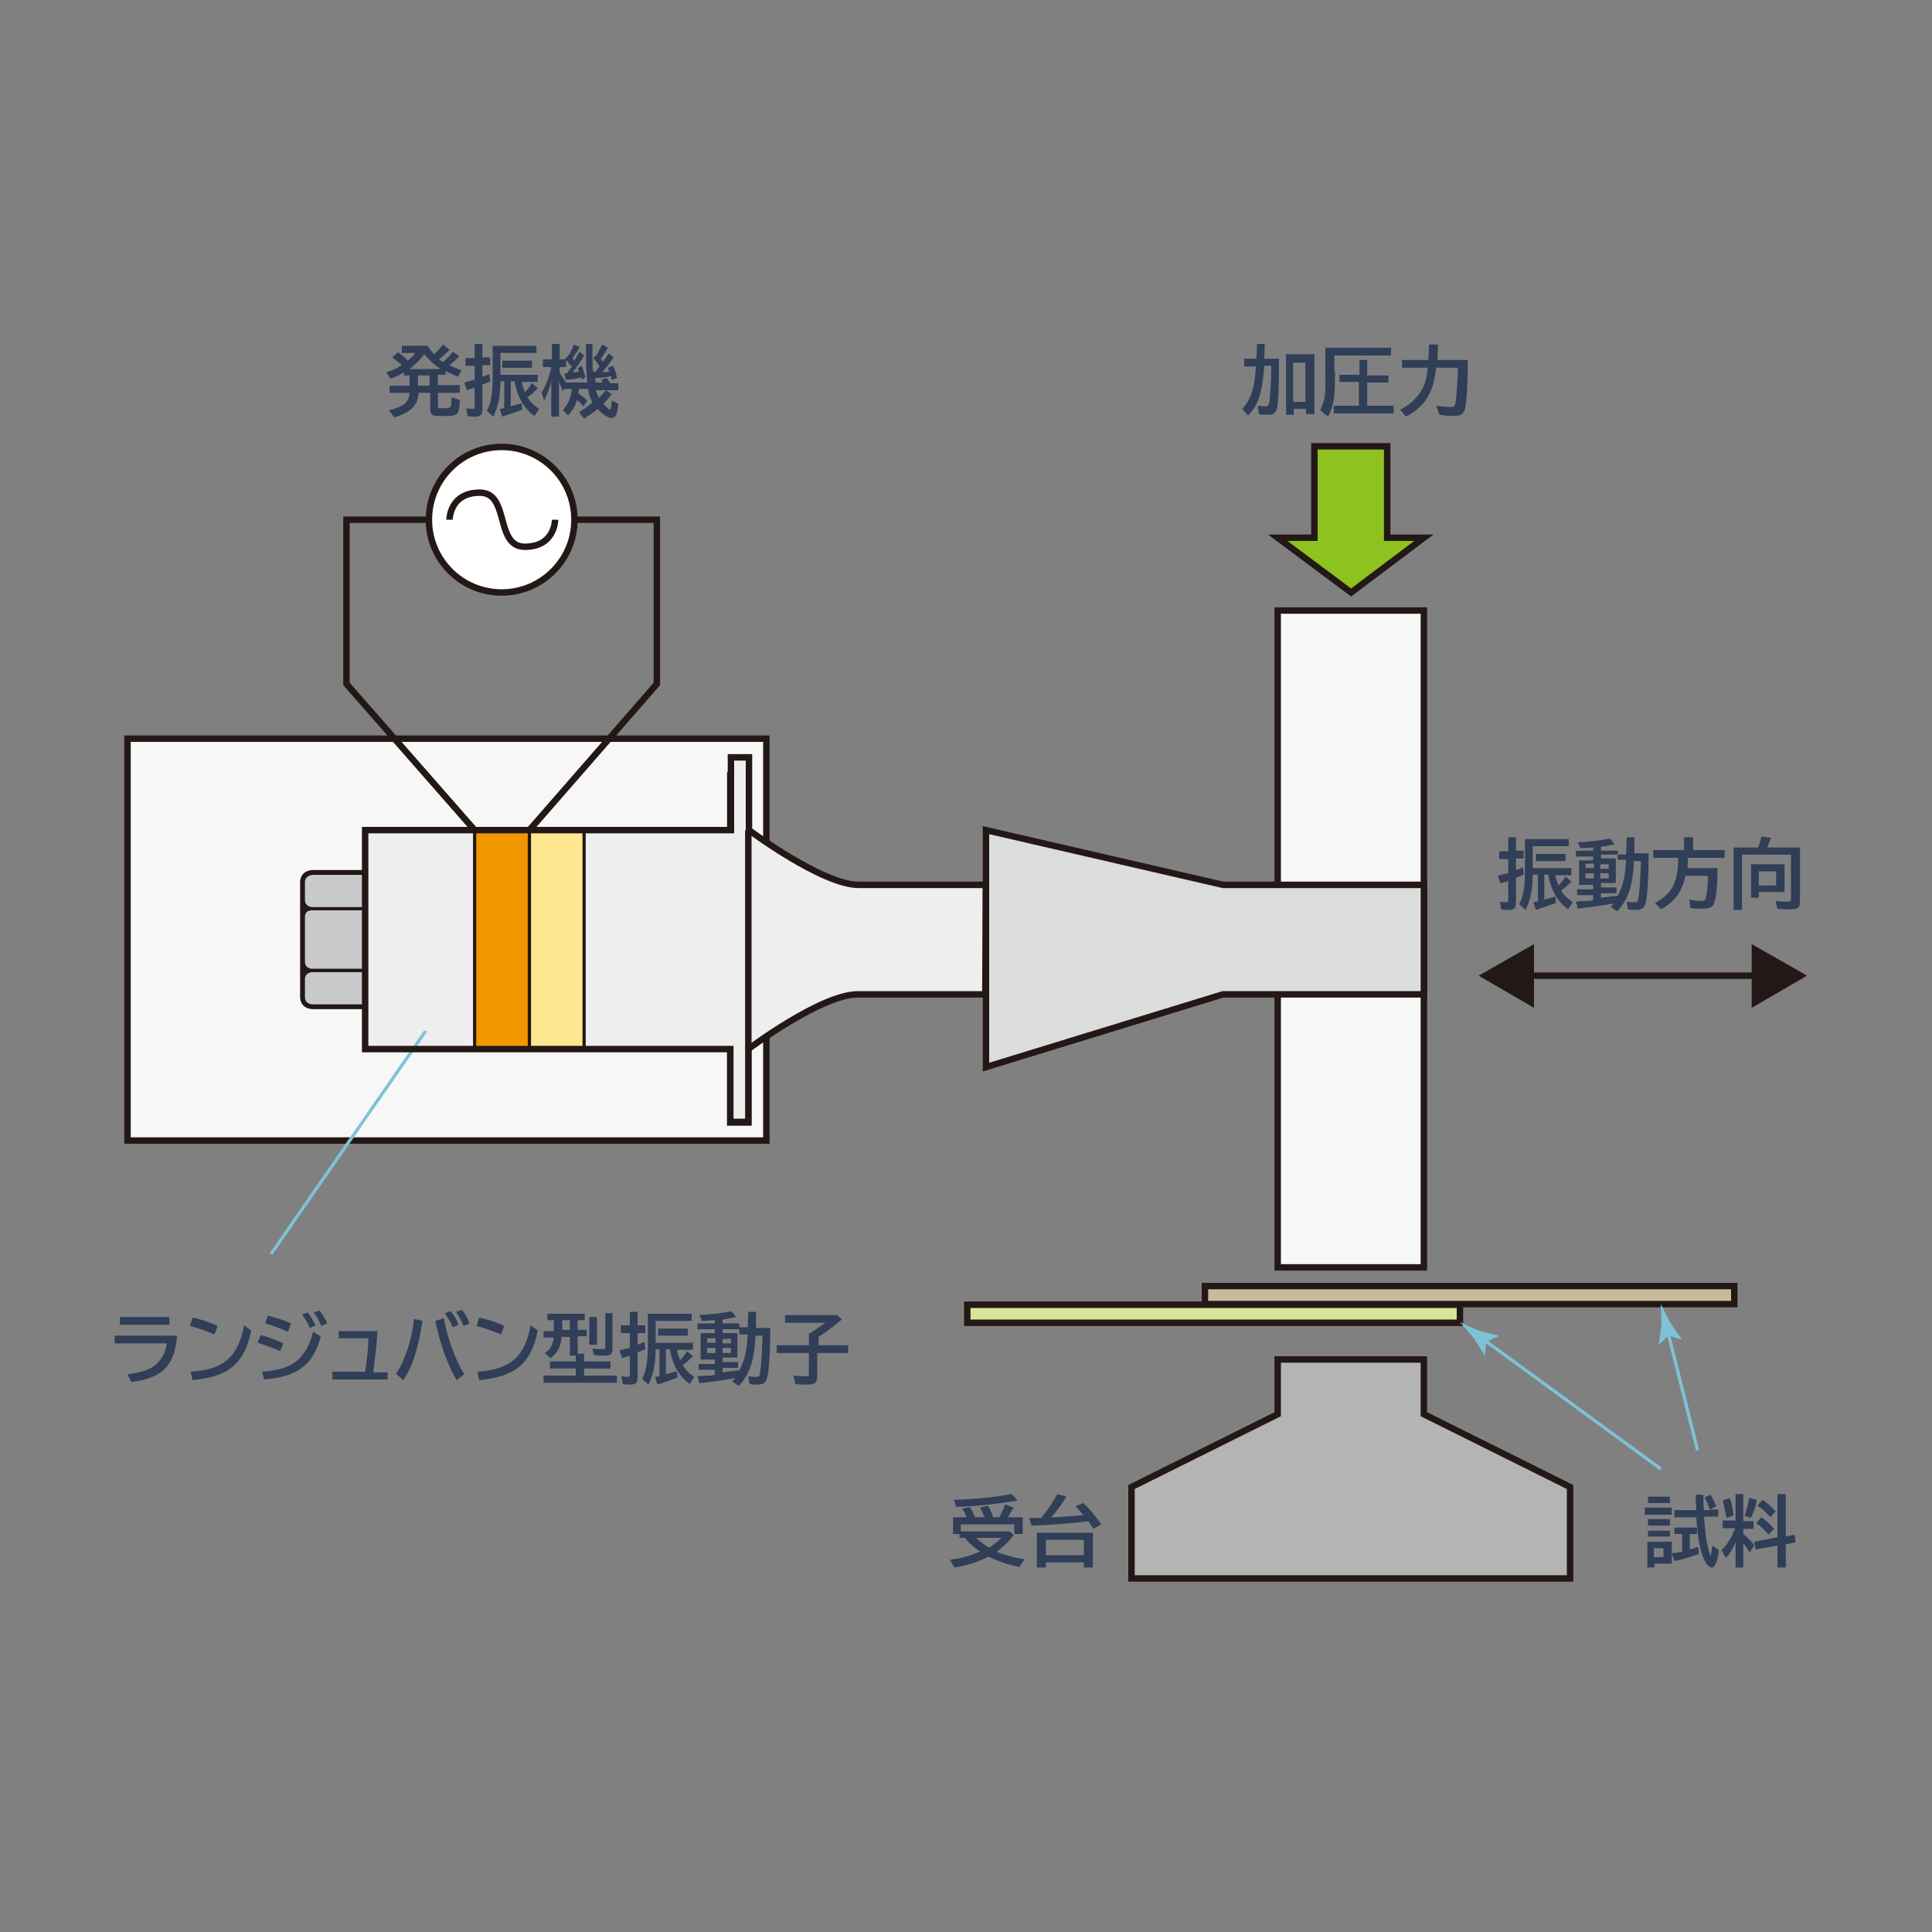 <?xml version="1.0" encoding="utf-8"?>
<!-- Generator: Adobe Illustrator 24.0.0, SVG Export Plug-In . SVG Version: 6.00 Build 0)  -->
<svg version="1.1" id="レイヤー_1" xmlns="http://www.w3.org/2000/svg" xmlns:xlink="http://www.w3.org/1999/xlink" x="0px"
	 y="0px" viewBox="0 0 300 300" style="enable-background:new 0 0 300 300;" xml:space="preserve">
<rect x="0" y="0" width="300" height="300" fill="#808080" stroke="none"/>
<style type="text/css">
	.st0{fill:#F7F7F7;stroke:#231815;stroke-miterlimit:10;}
	.st1{fill:none;stroke:#231815;stroke-miterlimit:10;}
	.st2{enable-background:new    ;}
	.st3{fill:#303E57;}
	.st4{fill:#9E9E9F;stroke:#231815;stroke-miterlimit:10;}
	.st5{fill:#C8C9CA;stroke:#231815;stroke-width:0.5;stroke-miterlimit:10;}
	.st6{fill:#FFFFFF;stroke:#231815;stroke-miterlimit:10;}
	.st7{fill:#C8BB9B;stroke:#231815;stroke-miterlimit:10;}
	.st8{fill:#D7E597;stroke:#231815;stroke-miterlimit:10;}
	.st9{fill:#B4B4B5;stroke:#231815;stroke-miterlimit:10;}
	.st10{fill:#231815;}
	.st11{fill:#EEEEEF;}
	.st12{fill:#FFE792;stroke:#231815;stroke-width:0.5;stroke-miterlimit:10;}
	.st13{fill:#F29600;stroke:#231815;stroke-width:0.5;stroke-miterlimit:10;}
	.st14{fill:none;stroke:#7DC3D6;stroke-width:0.5;stroke-miterlimit:10;}
	.st15{fill:#7DC3D6;}
	.st16{fill:#8DC21F;stroke:#231815;stroke-miterlimit:10;}
	.st17{fill:#DBDCDC;stroke:#231815;stroke-miterlimit:10;}
</style>
<rect x="19.8" y="114.7" class="st0" width="99.2" height="62.4"/>
<rect x="113.4" y="120.4" class="st1" width="2.8" height="53.9"/>
<g class="st2">
	<path class="st3" d="M27.5,207.4c-0.4,4.7-2.3,6.6-7.1,7.2l-0.6-1.2c1.7-0.2,3.1-0.6,4-1.2c1.2-0.8,1.9-2.1,2.1-3.6h-8.1v-1.2H27.5
		z M26.3,204.5v1.2h-7.7v-1.2H26.3z"/>
	<path class="st3" d="M33.3,207.2c-1.2-0.5-2.6-1-3.8-1.3l0.4-1.3c1.5,0.3,2.9,0.8,3.9,1.3L33.3,207.2z M29.6,213
		c5.1-0.3,7.4-2.3,8.3-7.2l1.1,0.8c-1,5.1-3.5,7.2-9.1,7.7L29.6,213z"/>
	<path class="st3" d="M43.5,209.8c-1-0.4-2.1-0.9-3.5-1.3l0.5-1.2c1.1,0.3,2.5,0.8,3.5,1.3L43.5,209.8z M40.7,213
		c2.6-0.2,4.2-0.7,5.4-1.7c1.2-1,2.1-2.6,2.5-4.5l1.2,0.7c-1.1,4.4-3.6,6.3-8.8,6.7L40.7,213z M44.7,206.8c-1.1-0.5-2.4-1-3.5-1.3
		l0.4-1.2c1.3,0.3,2.5,0.7,3.6,1.2L44.7,206.8z M48.1,206.2c-0.2-0.6-0.7-1.4-1.2-2.1l0.9-0.3c0.5,0.7,0.9,1.4,1.2,2L48.1,206.2z
		 M49.9,205.9c-0.3-0.7-0.7-1.5-1.2-2.1l0.9-0.3c0.4,0.5,0.9,1.2,1.2,2L49.9,205.9z"/>
	<path class="st3" d="M58.6,206.8c-0.1,1.9-0.3,3.6-0.6,5.9l0,0.4h2.2v1.1h-8.6V213h5.1c0.3-1.9,0.5-3.9,0.5-5.2h-4.6v-1.1H58.6z"/>
	<path class="st3" d="M61.5,213.3c1.4-2,2.5-5.5,2.8-8.5l1.3,0.3c-0.6,4.1-1.6,7.3-3,9.2L61.5,213.3z M70.9,214.3
		c-1.3-2.1-2.6-5.7-3.3-9.2l1.3-0.4c0.6,3.1,1.8,6.5,3.2,8.7L70.9,214.3z M70.3,206.1c-0.2-0.5-0.7-1.4-1.2-2.2l0.9-0.3
		c0.5,0.6,0.9,1.3,1.2,2.1L70.3,206.1z M72,205.9c-0.3-0.7-0.7-1.5-1.2-2.2l0.9-0.3c0.5,0.5,0.9,1.2,1.2,2.1L72,205.9z"/>
	<path class="st3" d="M77.8,207.2c-1.2-0.5-2.6-1-3.8-1.3l0.4-1.3c1.5,0.3,2.9,0.8,3.9,1.3L77.8,207.2z M74.1,213
		c5.1-0.3,7.4-2.3,8.3-7.2l1.1,0.8c-1,5.1-3.5,7.2-9.1,7.7L74.1,213z"/>
	<path class="st3" d="M90.7,210.2v1.2h4.1v1.1h-4.1v1.1h5.1v1.1H84.4v-1.1h5v-1.1h-4v-1.1h4v-0.9h-0.9v-2.9h-1.3
		c-0.1,1.5-0.6,2.4-1.7,3.3l-0.9-0.8c0.9-0.6,1.2-1.2,1.4-2.4h-1.6v-1h1.6V205h-1v-1h5.8v1h-1.1v1.5h1.4v1h-1.4v2.7H90.7z M87.3,205
		v1.5h1.2V205H87.3z M92.7,204.5v4.3h-1.2v-4.3H92.7z M95.1,203.9v5.6c0,0.8-0.3,1-1.2,1c-0.5,0-1.2,0-1.7-0.1l-0.2-1
		c0.6,0.1,1.3,0.1,1.7,0.1c0.2,0,0.3-0.1,0.3-0.3v-5.3H95.1z"/>
	<path class="st3" d="M97.8,203.7H99v2.1h1.2v1.2H99v1.8c0.3-0.1,0.6-0.2,1.1-0.4l0.1,1.1c-0.4,0.2-0.6,0.3-1.2,0.5v3.9
		c0,0.8-0.3,1.1-1.1,1.1c-0.4,0-0.8,0-1.2-0.1l-0.2-1.2c0.5,0.1,0.7,0.1,1,0.1c0.2,0,0.3,0,0.3-0.3v-3c-0.5,0.2-0.7,0.2-1.2,0.4
		l-0.4-1.2c0.7-0.2,1-0.3,1.6-0.4V207h-1.4v-1.2h1.4V203.7z M101.7,208.5h5.9v1.1h-2.5c0.1,0.5,0.3,1.1,0.5,1.6
		c0.4-0.4,0.8-0.9,1.1-1.4l0.9,0.8c-0.4,0.4-0.9,0.9-1.6,1.4c0.4,0.7,1.1,1.3,1.8,1.8l-0.7,1.1c-1.7-1.2-2.7-3.1-3.1-5.4h-0.6v3.9
		c0.6-0.2,1.2-0.3,1.7-0.5l0.1,1c-0.7,0.3-2,0.7-3.1,1.1l-0.4-1.2c0.2,0,0.4-0.1,0.7-0.1v-4.2h-0.6c0,2.5-0.4,4-1.1,5.5l-1-0.9
		c0.7-1.3,0.9-2.8,0.9-5.6v-4.5h6.8v1.1h-5.6V208.5z M106.8,206.3v1.1h-4.6v-1.1H106.8z"/>
	<path class="st3" d="M116.2,203.7h1.2l0,2.5h2.2c0,3.9-0.2,6.8-0.5,7.8c-0.2,0.7-0.6,1-1.5,1c-0.4,0-0.9,0-1.2-0.1l-0.2-1.2
		c0.5,0.1,0.8,0.1,1.2,0.1c0.4,0,0.6-0.1,0.6-0.6c0.2-0.9,0.3-3,0.4-5.5l0-0.3h-1.1c-0.1,3.7-0.9,6.1-2.6,7.8l-1-0.7
		c0.2-0.2,0.3-0.3,0.5-0.5c-1.8,0.3-3.9,0.6-5.6,0.8l-0.3-1.1c1-0.1,1.7-0.1,2-0.1l0.7-0.1v-0.8h-2.5v-0.9h2.5v-0.7h-2.2V207h2.2
		v-0.6h-2.7v-0.9h2.7V205c-0.5,0-1.3,0.1-2,0.1l-0.4-0.9c1.8-0.1,3.7-0.3,5-0.6l0.7,0.9c-0.6,0.1-1.3,0.3-2.1,0.4v0.6h2.6v0.6h1.3
		L116.2,203.7z M109.8,207.8v0.7h1.3v-0.7H109.8z M109.8,209.3v0.8h1.3v-0.8H109.8z M112.2,208.6h1.3v-0.7h-1.3V208.6z M112.2,210.1
		h1.3v-0.8h-1.3V210.1z M114.8,207.3v-0.9h-2.6v0.6h2.3v3.8h-2.3v0.7h2.4v0.9h-2.4v0.7c0.9-0.1,1.5-0.2,2.4-0.3l0.2,0
		c0.8-1.4,1.2-3.2,1.3-5.6H114.8z"/>
	<path class="st3" d="M126.9,208.9h4.8v1.2h-4.8v3.7c0,0.9-0.4,1.2-1.5,1.2c-0.6,0-1.3,0-1.9-0.1l-0.3-1.3c0.7,0.1,1.5,0.1,2,0.1
		c0.3,0,0.4,0,0.4-0.4v-3.2h-5v-1.2h5v-1.8c0,0,0.1-0.1,0.2-0.1c0.5-0.3,1.5-1,2.4-1.6h-6.3v-1.2h8.1l0.7,0.7
		c-0.9,0.8-2.4,1.9-3.6,2.7V208.9z"/>
</g>
<g class="st2">
	<path class="st3" d="M69.8,54.3c-0.4,0.5-1,1-1.6,1.5c0.2,0.2,0.4,0.3,0.6,0.4c0.6-0.5,1.1-1,1.5-1.6l1,0.7
		c-0.4,0.5-0.9,0.9-1.5,1.4c0.6,0.3,1.2,0.6,1.9,0.8l-0.6,1c-0.7-0.3-1.2-0.5-1.9-0.9v0.6H68v1.6h3.4V61H68v2c0,0.4,0.1,0.4,0.9,0.4
		c0.7,0,1-0.1,1.1-0.3c0.1-0.2,0.1-0.7,0.1-1.4l1.3,0.4c0,1.1-0.2,1.7-0.3,2c-0.3,0.4-0.7,0.5-2.4,0.5c-0.9,0-1.2,0-1.4-0.1
		c-0.3-0.1-0.5-0.5-0.5-1V61h-1.8c-0.1,2-1.3,3.1-3.8,3.8l-0.8-1.1c2.2-0.5,3.1-1.2,3.2-2.7h-3.1v-1.1h3.1v-1.6h-0.9v-0.5
		c-0.7,0.5-1.4,0.8-2.1,1l-0.6-1c0.9-0.3,1.6-0.6,2.4-1.1c-0.5-0.4-1-0.8-1.5-1.2l0.9-0.8c0.6,0.4,1.1,0.8,1.5,1.3
		c0.5-0.4,0.9-0.8,1.2-1.2h-2.1v-1.1h4c0.4,0.6,0.6,0.9,1,1.3c0.5-0.4,0.9-0.9,1.4-1.5L69.8,54.3z M68.4,57.3
		c-0.9-0.6-1.9-1.5-2.5-2.3c-0.5,0.7-1.3,1.5-2.3,2.3H68.4z M64.9,58.3v1.6h1.8v-1.6H64.9z"/>
	<path class="st3" d="M73.7,53.4h1.2v2.1h1.2v1.2h-1.2v1.8c0.3-0.1,0.6-0.2,1.1-0.4l0.1,1.1c-0.4,0.2-0.6,0.3-1.2,0.5v3.9
		c0,0.8-0.3,1.1-1.1,1.1c-0.4,0-0.8,0-1.2-0.1l-0.2-1.2c0.5,0.1,0.7,0.1,1,0.1c0.2,0,0.3,0,0.3-0.3v-3c-0.5,0.2-0.7,0.2-1.2,0.4
		l-0.4-1.2c0.7-0.2,1-0.3,1.6-0.4v-2.2h-1.4v-1.2h1.4V53.4z M77.6,58.2h5.9v1.1h-2.5c0.1,0.5,0.3,1.1,0.5,1.6
		c0.4-0.4,0.8-0.9,1.1-1.4l0.9,0.8c-0.4,0.4-0.9,0.9-1.6,1.4c0.4,0.7,1.1,1.3,1.8,1.8l-0.7,1.1c-1.7-1.2-2.7-3.1-3.1-5.4h-0.6v3.9
		c0.6-0.2,1.2-0.3,1.7-0.5l0.1,1c-0.7,0.3-2,0.7-3.1,1.1l-0.4-1.2c0.2,0,0.4-0.1,0.7-0.1v-4.2h-0.6c0,2.5-0.4,4-1.1,5.5l-1-0.9
		c0.7-1.3,0.9-2.8,0.9-5.6v-4.5h6.8v1.1h-5.6V58.2z M82.6,56v1.1h-4.6V56H82.6z"/>
	<path class="st3" d="M92.5,60.5c0.1,0.4,0.3,0.8,0.5,1.3c0.5-0.5,0.7-0.8,1.1-1.2l0.9,0.6c-0.5,0.6-0.8,1-1.3,1.5l0,0l0,0
		c0.3,0.4,0.9,0.9,1,0.9c0.1,0,0.2-0.2,0.3-1.4l1,0.5c-0.1,1.5-0.4,2.2-1,2.2c-0.6,0-1.5-0.6-2.2-1.4c-0.6,0.5-1.3,1-2.1,1.5
		L89.9,64c0.7-0.4,1.4-0.9,2.1-1.5c-0.3-0.6-0.6-1.3-0.7-2.1h-1.4c0,0.2-0.1,0.5-0.1,0.7c0.5,0.3,1,0.7,1.4,1.1l-0.6,0.9
		c-0.3-0.4-0.6-0.7-1-1c-0.3,1-0.8,1.8-1.4,2.4l-0.8-0.8c0.8-0.9,1.3-2.1,1.4-3.3h-1.2l-0.2,0.4c-0.2-0.6-0.4-1-0.6-1.5v5.4h-1.2
		v-5.4c-0.3,1.1-0.7,2.1-1.1,2.9L84.1,61c0.7-1.2,1.2-2.5,1.5-4h-1.3v-1.2h1.4v-2.4h1.2v2.4h1V57h-1v0.9c0.4,0.6,0.7,1,1,1.5h3.3
		c-0.1-1-0.2-2.5-0.2-3.7l0-2.3H92l0,2.3c0,0.9,0,1.4,0.1,2h0.1h0.1l0.2,0c0.1-0.1,0.1-0.1,0.2-0.3c0,0,0.2-0.2,0.4-0.5
		c-0.4-0.6-0.7-1-1-1.4l0.5-0.3c0.3-0.5,0.6-1.1,0.9-1.7l0.9,0.5c-0.3,0.6-0.7,1.1-1.1,1.7c0.1,0.2,0.3,0.4,0.3,0.5
		c0.3-0.4,0.6-0.8,0.9-1.3l0.8,0.6c-0.5,0.7-1,1.4-1.8,2.3l0.3,0c0.3,0,0.5,0,0.8-0.1c-0.1-0.2-0.1-0.3-0.2-0.6l0.8-0.3
		c0.3,0.6,0.5,1.3,0.6,1.9l-0.8,0.3c-0.1-0.3-0.1-0.4-0.1-0.6c-0.9,0.2-1.8,0.3-2.4,0.3l-0.1,0c0,0.3,0.1,0.6,0.1,0.7h1.2
		c-0.1-0.1-0.3-0.3-0.4-0.4l0.9-0.3c0.2,0.3,0.4,0.5,0.6,0.8h1.2v1.1H92.5z M88.8,57c-0.4-0.5-0.7-0.9-1.1-1.3l0.4-0.3
		c0.4-0.5,0.7-1,1-1.9l0.9,0.4c-0.3,0.6-0.7,1.1-1.1,1.7c0.2,0.3,0.3,0.4,0.3,0.4c0,0,0.1-0.1,0.1-0.2c0.2-0.4,0.4-0.7,0.7-1.2
		l0.7,0.6c-0.4,0.7-1.1,1.8-1.8,2.6c0.4,0,0.7,0,1-0.1c-0.1-0.2-0.1-0.4-0.2-0.5l0.6-0.4c0.2,0.4,0.4,1.1,0.6,1.7L90.4,59l-0.1-0.4
		c-0.8,0.2-1.5,0.3-2.4,0.4l-0.3-1c0.1,0,0.3,0,0.3,0h0.1c0.2-0.2,0.4-0.6,0.6-0.8L88.8,57z"/>
</g>
<g>
	<path class="st4" d="M48.5,135.6h8.2v20.6h-8.2c0,0-1.4,0-1.4-1.4s0-16.4,0-17.8S48.5,135.6,48.5,135.6z"/>
	<path class="st5" d="M48.5,141.1h8.2v9.6h-8.2c0,0-1.4,0-1.4-1.4s0-5.5,0-6.9S48.5,141.1,48.5,141.1z"/>
	<path class="st5" d="M48.5,150.7h8.2v5.5h-8.2c0,0-1.4,0-1.4-1.4s0-1.4,0-2.7C47.1,150.7,48.5,150.7,48.5,150.7z"/>
	<path class="st5" d="M48.5,135.6h8.2v5.5h-8.2c0,0-1.4,0-1.4-1.4s0-1.4,0-2.7S48.5,135.6,48.5,135.6z"/>
</g>
<polygon class="st1" points="53.8,80.7 102,80.7 102,106.2 82.2,128.9 73.7,128.9 53.8,106.2 "/>
<g>
	<circle class="st6" cx="77.9" cy="80.7" r="11.3"/>
	<path class="st1" d="M69.8,80.7c0,0,0-4.2,4.7-4.2s2.3,8.4,7,8.4s4.7-4.2,4.7-4.2"/>
</g>
<rect x="198.4" y="94.8" class="st0" width="22.7" height="102"/>
<rect x="187.1" y="199.7" class="st7" width="82.2" height="2.8"/>
<rect x="150.2" y="202.6" class="st8" width="76.5" height="2.8"/>
<polygon class="st9" points="198.4,211.1 221.1,211.1 221.1,219.6 243.8,230.9 243.8,245.1 175.7,245.1 175.7,230.9 198.4,219.6 "/>
<g>
	<g>
		<line class="st1" x1="236.8" y1="151.5" x2="273.4" y2="151.5"/>
		<g>
			<polygon class="st10" points="238.2,156.5 229.6,151.5 238.2,146.6 			"/>
		</g>
		<g>
			<polygon class="st10" points="272,156.5 280.6,151.5 272,146.6 			"/>
		</g>
	</g>
</g>
<path class="st11" d="M153.1,137.4c0,0-14.2,0-19.8,0s-17-8.5-17-8.5v-11.3h-2.8v11.3H56.7v34h56.7v11.3h2.8v-11.3
	c0,0,11.3-8.5,17-8.5s19.8,0,19.8,0L153.1,137.4L153.1,137.4z"/>
<rect x="82.2" y="128.9" class="st12" width="8.5" height="34"/>
<rect x="73.7" y="128.9" class="st13" width="8.5" height="34"/>
<line class="st1" x1="116.2" y1="128.9" x2="116.2" y2="162.9"/>
<line class="st14" x1="66.1" y1="160.1" x2="42.1" y2="194.7"/>
<g>
	<g>
		<line class="st14" x1="230.1" y1="207.8" x2="257.9" y2="228.1"/>
		<g>
			<path class="st15" d="M230.8,208.3l1.9-0.8l0-0.1l-3.1-0.8c-1-0.4-1.9-0.8-2.9-1.3c0.7,0.8,1.4,1.6,2.1,2.4l1.7,2.7l0.1,0
				L230.8,208.3z"/>
		</g>
	</g>
</g>
<g>
	<g>
		<line class="st14" x1="258.9" y1="206.5" x2="263.6" y2="225.2"/>
		<g>
			<path class="st15" d="M259.1,207.4l2,0.6l0-0.1l-1.8-2.6c-0.5-0.9-0.9-1.9-1.4-2.8c0,1.1,0.1,2.1,0.1,3.1l-0.4,3.1l0,0.1
				L259.1,207.4z"/>
		</g>
	</g>
</g>
<g class="st2">
	<path class="st3" d="M150.1,235.6c-0.2-0.6-0.4-0.9-0.7-1.3l1.2-0.3c0.3,0.4,0.6,1.1,0.8,1.6h1.5c-0.3-0.6-0.5-1.1-0.7-1.5l1.2-0.3
		c0.3,0.5,0.6,1,0.8,1.8h1c0.3-0.6,0.6-1.3,0.9-2l1.3,0.5c-0.3,0.5-0.6,1-0.9,1.5h2.3v2.6h-1.3v-1.5h-8.3v1.1h7.6l0.6,0.6
		c-0.8,1-1.6,1.8-2.7,2.6l0,0l0.1,0c1.1,0.4,2.6,0.9,4.3,1.1l-0.8,1.2c-1.7-0.3-3.4-0.9-4.8-1.6c-1.5,0.8-3.3,1.4-5.3,1.7l-0.7-1.2
		c1.7-0.2,3.2-0.6,4.7-1.3c-1-0.6-1.8-1.4-2.4-2.1h-0.8v-0.6H148v-2.6H150.1z M148.1,232.9c3.4-0.1,6.2-0.4,9-0.9l0.9,1
		c-2.9,0.5-6.3,0.9-9.5,1L148.1,232.9z M151.6,238.8c0.5,0.5,1.2,1.1,2,1.5c0.7-0.4,1.4-1,1.9-1.5H151.6z"/>
	<path class="st3" d="M160.8,235.7c0.2,0,0.5,0,0.9,0c1-1.3,1.9-2.6,2.5-3.7l1.4,0.4c-0.6,1-1.6,2.4-2.4,3.2l0.6,0
		c1.3-0.1,2.5-0.1,3.9-0.3l0.5,0c-0.4-0.6-0.8-1-1.2-1.4l1.2-0.5c0.9,0.8,1.8,1.9,2.8,3.3l-1.2,0.7c-0.4-0.6-0.6-0.8-0.8-1.2
		l-0.6,0.1c-1.8,0.2-5,0.5-8.2,0.6l-0.4-1.2L160.8,235.7z M169.7,243.4h-1.4v-0.8h-5.9v0.8h-1.4V238h8.7V243.4z M162.4,241.5h5.9
		v-2.4h-5.9V241.5z"/>
</g>
<g class="st2">
	<path class="st3" d="M259.6,234.1v1.1h-4.2v-1.1H259.6z M259.5,242.8h-2.6v0.6h-1.1v-4h3.8V242.8z M259.3,232.4v1h-3.4v-1H259.3z
		 M259.3,235.9v1h-3.4v-1H259.3z M259.3,237.7v0.9h-3.4v-0.9H259.3z M256.8,241.8h1.5v-1.4h-1.5V241.8z M262.3,240.6
		c0.5-0.1,1.1-0.3,1.4-0.4l0.1,1.1c-1.1,0.4-2.7,0.9-3.8,1.1l-0.4-1.2c0.6-0.1,0.8-0.1,1.3-0.2l0.3,0v-2.8h-1.2v-1h3.5v1h-1.1V240.6
		z M265.5,234.4c-0.2-0.6-0.5-1.3-0.8-1.9l0.9-0.4c0.4,0.6,0.6,1.1,0.9,1.8L265.5,234.4h1.3v1.1h-2.2c0.2,2.8,0.4,4.2,0.8,5.5
		c0.1,0.4,0.2,0.6,0.2,0.6c0.1,0,0.1-0.4,0.3-1.6l1,0.7c-0.2,1.8-0.6,2.7-1.1,2.7c-0.5,0-1-0.7-1.4-1.8c-0.3-0.7-0.5-1.6-0.7-3
		c-0.1-0.8-0.3-2.4-0.3-3H260v-1.1h3.4c0-0.6-0.1-1.6-0.1-2.4h1.2c0,1.2,0,1.7,0.1,2.4H265.5z"/>
	<path class="st3" d="M269.5,239.5c-0.4,0.9-0.9,1.8-1.5,2.4l-0.7-1.2c0.9-0.8,1.6-2,2.1-3.3l0-0.1h-1.9v-1.2h2V232h1.2v4.2h1.6v1.2
		h-1.6v0.8c0.8,0.7,1.2,1.1,1.7,1.7l-0.7,1.2c-0.3-0.5-0.7-1.1-1-1.5v3.8h-1.2V239.5z M268.1,235.7c-0.3-1.5-0.4-2-0.6-2.7l1.1-0.4
		c0.3,0.7,0.4,1.4,0.6,2.7L268.1,235.7z M270.9,235.4c0.3-1,0.6-1.9,0.7-2.8l1.2,0.3c-0.1,0.8-0.5,1.9-0.9,2.8L270.9,235.4z
		 M277.3,243.4H276V240l-3.4,0.6l-0.2-1.2l3.6-0.7V232h1.3v6.6l1.4-0.3l0.1,1.2l-1.5,0.3V243.4z M274.6,238.3
		c-0.6-0.7-1.2-1.3-1.9-1.8l0.8-0.9c0.7,0.5,1.4,1.1,2,1.8L274.6,238.3z M274.9,235.6c-0.6-0.7-1.2-1.3-2-1.8l0.8-0.9
		c0.8,0.5,1.4,1.1,2,1.8L274.9,235.6z"/>
</g>
<g class="st2">
	<path class="st3" d="M234.2,130h1.2v2.1h1.2v1.2h-1.2v1.8c0.3-0.1,0.6-0.2,1.1-0.4l0.1,1.1c-0.4,0.2-0.6,0.3-1.2,0.5v3.9
		c0,0.8-0.3,1.1-1.1,1.1c-0.4,0-0.8,0-1.2-0.1l-0.2-1.2c0.5,0.1,0.7,0.1,1,0.1c0.2,0,0.3,0,0.3-0.3v-3c-0.5,0.2-0.7,0.2-1.2,0.4
		l-0.4-1.2c0.7-0.2,1-0.3,1.6-0.4v-2.2h-1.4v-1.2h1.4V130z M238.1,134.8h5.9v1.1h-2.5c0.1,0.5,0.3,1.1,0.5,1.6
		c0.4-0.4,0.8-0.9,1.1-1.4l0.9,0.8c-0.4,0.4-0.9,0.9-1.6,1.4c0.4,0.7,1.1,1.3,1.8,1.8l-0.7,1.1c-1.7-1.2-2.7-3.1-3.1-5.4h-0.6v3.9
		c0.6-0.2,1.2-0.3,1.7-0.5l0.1,1c-0.7,0.3-2,0.7-3.1,1.1l-0.4-1.2c0.2,0,0.4-0.1,0.7-0.1v-4.2H238c0,2.5-0.4,4-1.1,5.5l-1-0.9
		c0.7-1.3,0.9-2.8,0.9-5.6v-4.5h6.8v1.1h-5.6V134.8z M243.1,132.6v1.1h-4.6v-1.1H243.1z"/>
	<path class="st3" d="M252.6,130h1.2l0,2.5h2.2c0,3.9-0.2,6.8-0.5,7.8c-0.2,0.7-0.6,1-1.5,1c-0.4,0-0.9,0-1.2-0.1l-0.2-1.2
		c0.5,0.1,0.8,0.1,1.2,0.1c0.4,0,0.6-0.1,0.6-0.6c0.2-0.9,0.3-3,0.4-5.5l0-0.3h-1.1c-0.1,3.7-0.9,6.1-2.6,7.8l-1-0.7
		c0.2-0.2,0.3-0.3,0.5-0.5c-1.8,0.3-3.9,0.6-5.6,0.8l-0.3-1.1c1-0.1,1.7-0.1,2-0.1l0.7-0.1v-0.8h-2.5v-0.9h2.5v-0.7h-2.2v-3.8h2.2
		v-0.6h-2.7v-0.9h2.7v-0.5c-0.5,0-1.3,0.1-2,0.1l-0.4-0.9c1.8-0.1,3.7-0.3,5-0.6l0.7,0.9c-0.6,0.1-1.3,0.3-2.1,0.4v0.6h2.6v0.6h1.3
		L252.6,130z M246.2,134.1v0.7h1.3v-0.7H246.2z M246.2,135.6v0.8h1.3v-0.8H246.2z M248.5,134.9h1.3v-0.7h-1.3V134.9z M248.5,136.4
		h1.3v-0.8h-1.3V136.4z M251.2,133.6v-0.9h-2.6v0.6h2.3v3.8h-2.3v0.7h2.4v0.9h-2.4v0.7c0.9-0.1,1.5-0.2,2.4-0.3l0.2,0
		c0.8-1.4,1.2-3.2,1.3-5.6H251.2z"/>
	<path class="st3" d="M262.1,133.1c0,0.9,0,1.1-0.1,1.7h4.7c0,2.6-0.2,4.5-0.5,5.3c-0.2,0.8-0.7,1-1.9,1c-0.5,0-1.2,0-1.8-0.1
		l-0.2-1.3c1.2,0.2,1.5,0.2,1.9,0.2c0.5,0,0.6-0.1,0.7-0.6c0.2-0.7,0.3-1.8,0.3-3.3h-3.5c-0.4,2.3-1.7,4.1-3.8,5.2l-0.9-1
		c1.4-0.7,2.6-1.9,3-3.1c0.4-1,0.6-2.2,0.6-3.9h-3.9v-1.2h4.8v-2h1.4v2h4.9v1.2H262.1z"/>
	<path class="st3" d="M273,131.6c0.2-0.6,0.4-1.2,0.5-1.7l1.5,0.2c-0.2,0.6-0.5,1.2-0.6,1.5h5.1v8.4c0,1-0.3,1.2-1.5,1.2
		c-0.9,0-1.5,0-2-0.1l-0.3-1.2c0.7,0.1,1.4,0.1,2,0.1c0.3,0,0.4-0.1,0.4-0.4v-6.9h-7.6v8.6h-1.3v-9.7H273z M277,138.5h-3.9v0.9h-1.2
		v-5.2h5.2V138.5z M273.1,135.3v2.2h2.7v-2.2H273.1z"/>
</g>
<polygon class="st16" points="209.8,92 198.4,83.5 204.1,83.5 204.1,69.3 215.4,69.3 215.4,83.5 221.1,83.5 "/>
<g class="st2">
	<path class="st3" d="M196.3,56.9c-0.3,4-0.9,6.1-2.5,7.6l-0.9-1c1.3-1.4,2-3.4,2.1-6.6h-1.8v-1.2h1.9l0.1-2.3h1.2l-0.1,2.3h2.3
		c0,4.2-0.1,6.7-0.3,7.7c-0.2,0.7-0.5,1-1.4,1c-0.4,0-1,0-1.4-0.1l-0.2-1.3c0.5,0.1,0.9,0.1,1.2,0.1c0.4,0,0.5-0.1,0.6-0.6
		c0.1-0.9,0.3-3,0.3-5.7H196.3z M204,64.3h-1.2v-0.8h-1.9v0.9h-1.2v-9.4h4.4V64.3z M200.8,62.4h1.9v-6.1h-1.9V62.4z"/>
	<path class="st3" d="M207.3,57.7c0,4.1-0.2,5.4-1.1,7l-1.2-1c0.7-1.4,0.9-2.5,0.8-5.6V54H216v1.2h-8.8V57.7z M211,55.9h1.3v2.4h3.3
		v1.1h-3.3V63h4.1v1.2h-9.3V63h3.9v-3.7H208v-1.1h3.1V55.9z"/>
	<path class="st3" d="M223,57.1c-0.4,3.9-1.7,6-4.7,7.6l-0.9-1.1c1.5-0.7,2.7-1.8,3.5-3.3c0.4-0.8,0.7-1.8,0.8-3.1l0-0.1h-4v-1.2
		h4.1l0.1-2.4h1.4l-0.1,2.4h4.7l0,1.1c0,3.3-0.2,5.4-0.4,6.4c-0.2,0.9-0.7,1.2-1.8,1.2c-0.7,0-1.5-0.1-2.2-0.2L223,63
		c0.8,0.1,1.6,0.2,2.1,0.2c0.6,0,0.8-0.1,0.9-0.6c0.2-1.1,0.3-2.9,0.4-5.5H223z"/>
</g>
<path class="st1" d="M153.1,137.4c0,0-14.2,0-19.8,0s-17-8.5-17-8.5v-11.3h-2.8v11.3H56.7v34h56.7v11.3h2.8v-11.3
	c0,0,11.3-8.5,17-8.5s19.8,0,19.8,0L153.1,137.4L153.1,137.4z"/>
<polygon class="st17" points="153.1,128.9 153.1,165.7 189.9,154.4 221.1,154.4 221.1,137.4 189.9,137.4 "/>
</svg>

